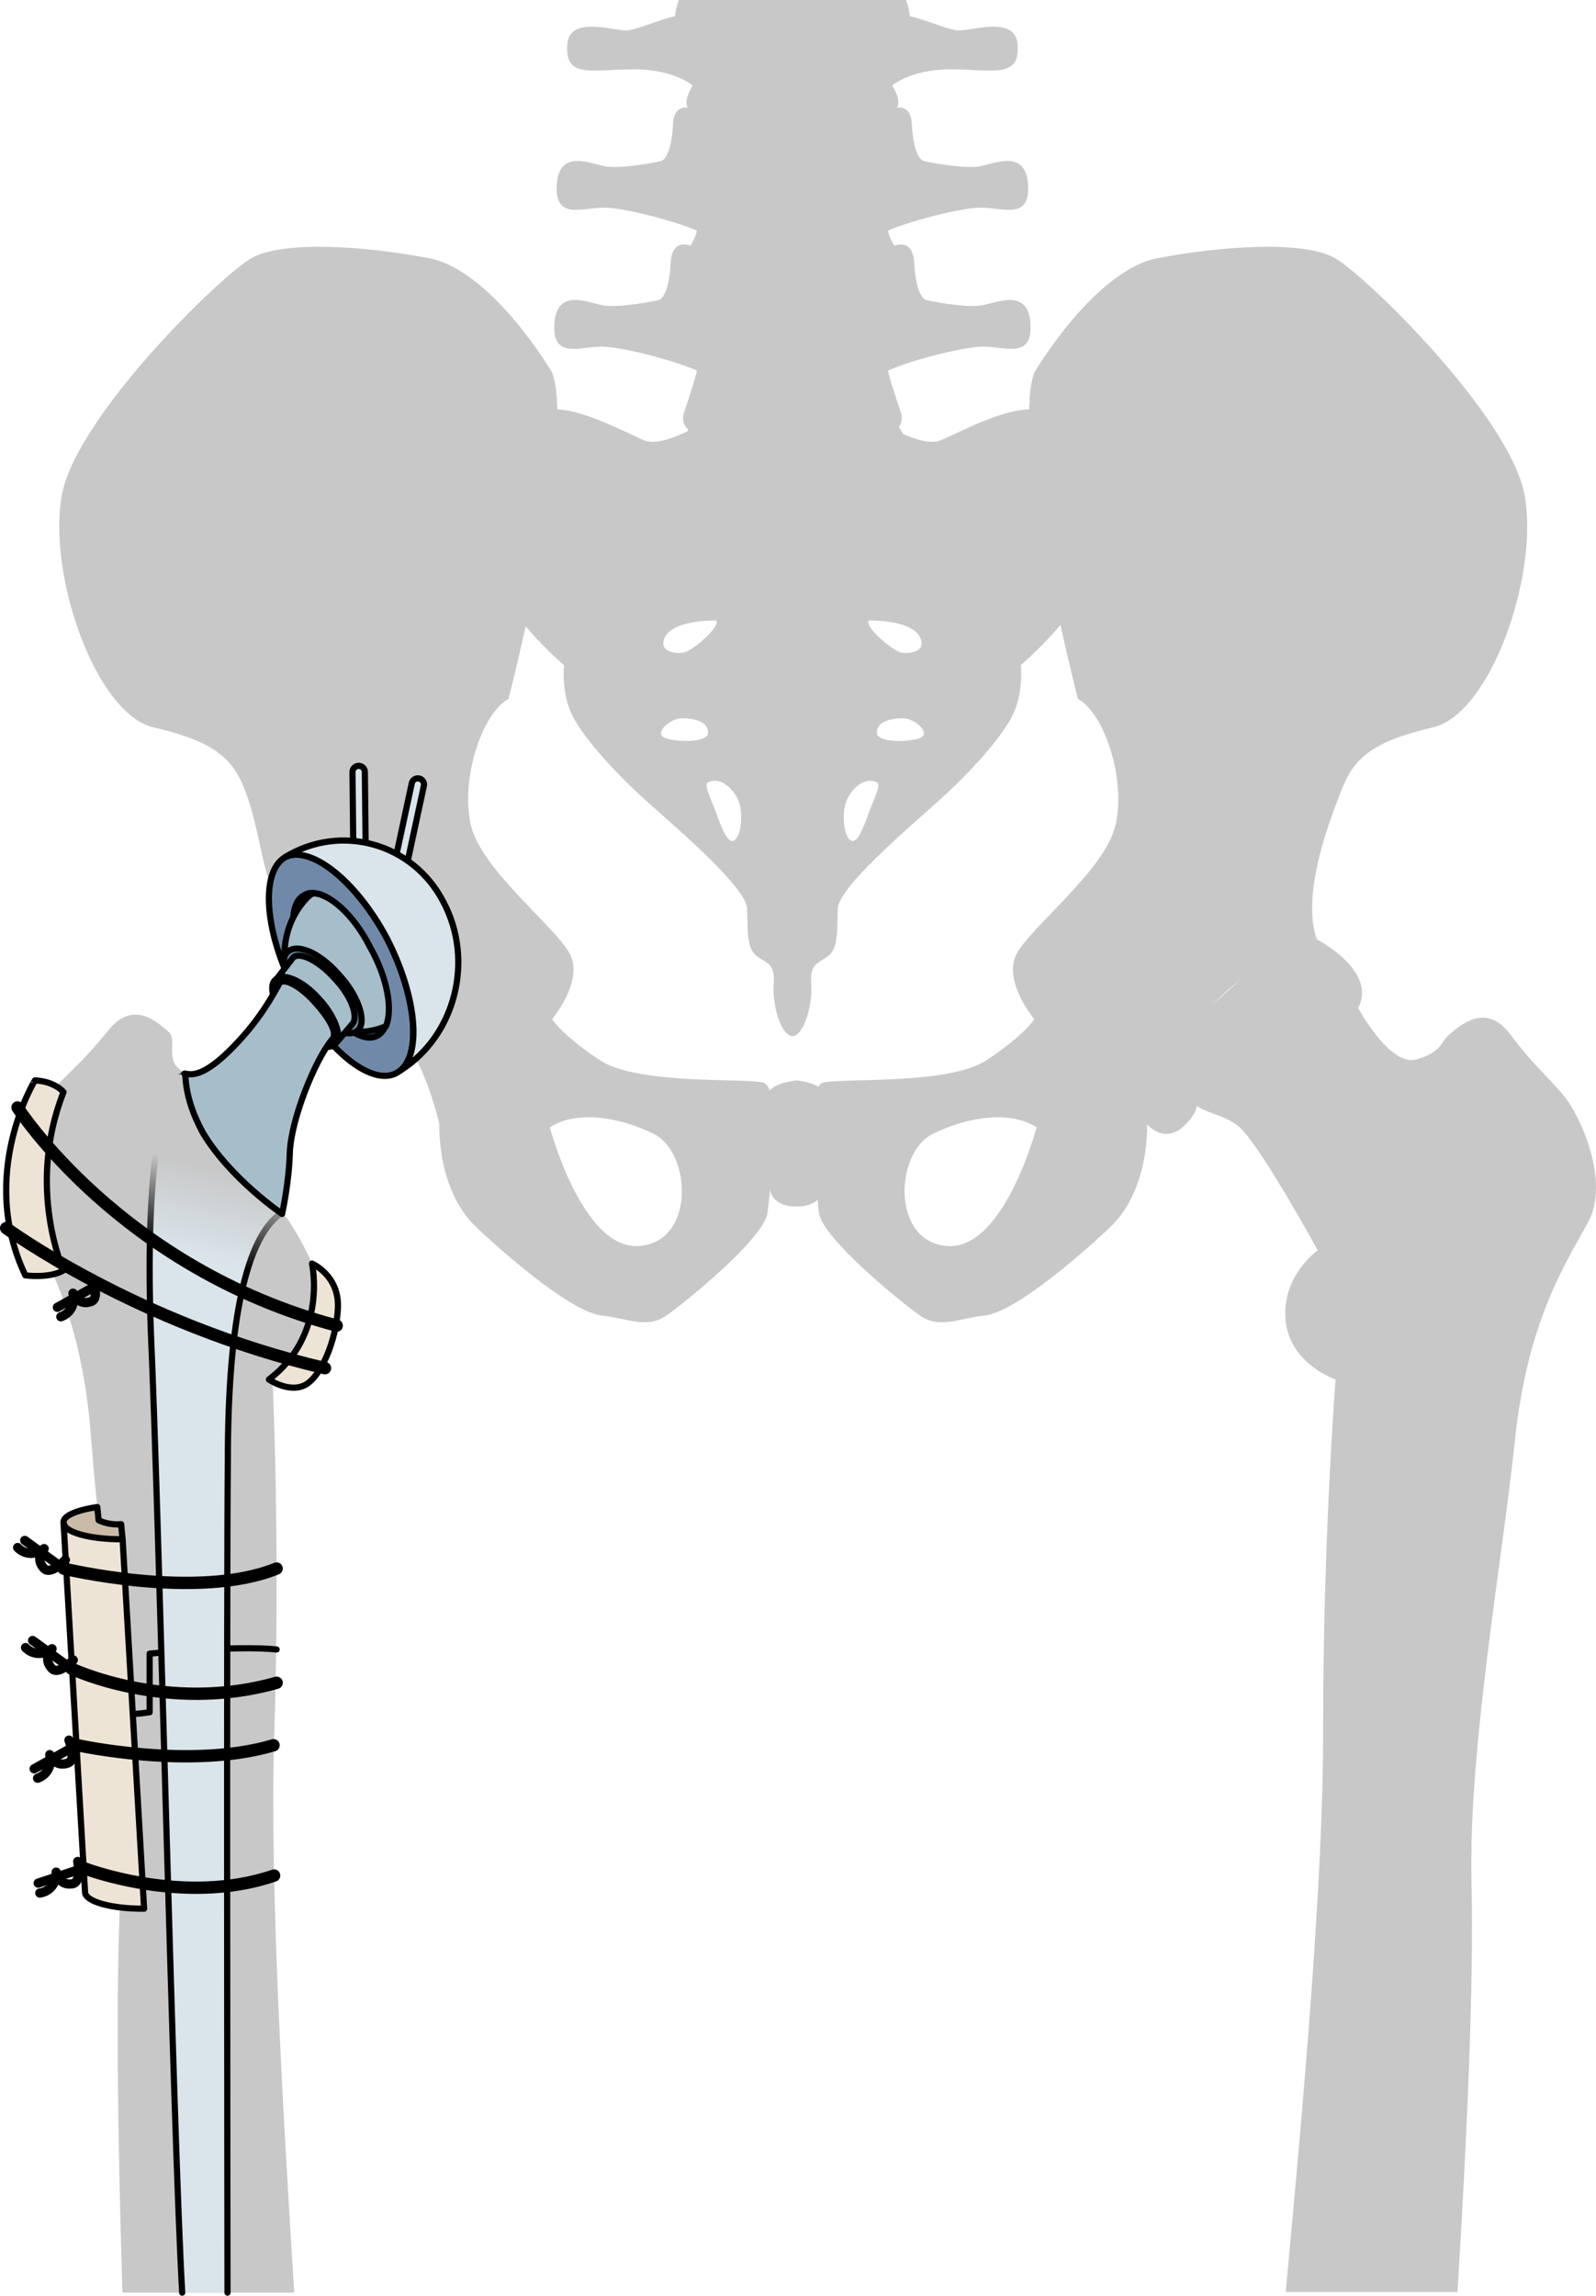 <?xml version="1.0" encoding="utf-8"?>
<!-- Generator: Adobe Illustrator 16.0.0, SVG Export Plug-In . SVG Version: 6.00 Build 0)  -->
<!DOCTYPE svg PUBLIC "-//W3C//DTD SVG 1.1//EN" "http://www.w3.org/Graphics/SVG/1.1/DTD/svg11.dtd">
<svg version="1.1" id="Layer_1" xmlns="http://www.w3.org/2000/svg" xmlns:xlink="http://www.w3.org/1999/xlink" x="0px" y="0px"
	 width="258.245px" height="371.314px" viewBox="0 0 258.245 371.314" enable-background="new 0 0 258.245 371.314"
	 xml:space="preserve">
<g>
	<g>
		<g>
			<path fill="#C8C8C8" d="M14.729,232.454c1.453,19.709,6.019,49.951,4.844,71.764c-0.899,16.697-0.538,41.123,0.238,66.597h27.797
				c-1.938-31.009-3.983-66.628-3.227-90.353c0.98-30.799-0.271-56.986-0.271-56.986s7.532-2.271,8.4-9.402
				c0.869-7.131-6.077-17.064-6.077-17.064s0.011-0.018,0.021-0.034c-0.633-0.347-1.239-0.739-1.786-1.237
				c-2.287-2.098-4.027-5.016-5.327-7.807c-1.262-2.709-1.744-8.207-2.38-10.776c-0.547-2.208-3.656-1.759-5.159-3.406
				c-0.477,0.071-0.944,0.049-1.399-0.105c-4.273-1.43-1.505-5.357-3.099-6.724c-1.591-1.368-5.637-5.409-9.749-0.302
				c-4.114,5.111-5.928,6.281-8.905,9.583c-2.978,3.299-8.052,13.805-4.724,20.473C7.255,203.336,13.276,212.748,14.729,232.454z"/>
		</g>
		<g>
			<g>
				<g>
					<path fill="#C8C8C8" d="M123.46,175.09c-3.163-0.751-20.26,0.399-26.341-3.583c-6.081-3.98-7.782-6.658-7.782-6.658
						s5.105-6.082,2.918-10.46c-2.188-4.378-14.354-13.623-16.057-20.92c-1.702-7.298,1.702-18.002,6.082-20.436
						c0,0,10.948-42.33,7.057-52.79c0,0-9.73-16.542-19.949-18.487c-10.218-1.947-23.597-2.918-28.704,0
						c-5.109,2.918-28.218,25.543-30.652,38.192c-2.433,12.651,5.352,35.519,14.839,37.707c9.486,2.19,12.65,4.864,14.597,9.732
						c1.945,4.865,2.225,8.567,3.895,14.705c4.623-0.73,16.539,18.866,21.162,24.704c4.624,5.837,6.568,15.082,6.568,15.082
						s-0.486,10.567,6.081,16.719c6.568,6.148,15.812,13.688,20.191,14.178c4.379,0.486,7.298,2.189,10.46,0
						c3.161-2.189,15.88-12.574,16.363-16.623C124.674,192.096,126.619,175.842,123.46,175.09z M103.382,201.532
						c-9.167,0.632-14.407-19.185-14.407-19.185c3.93-2.621,10.696-1.964,16.81,1.055
						C111.896,186.424,112.55,200.903,103.382,201.532z"/>
					<g>
						<path fill="#C8C8C8" d="M213.096,151.956c0,0,10.463,5.352,6.325,11.68c-4.135,6.324-10.946,3.406-10.946,3.406
							s-6.567,0.485-9.975,3.162c-3.406,2.675-5.108,9.612-5.108,9.612s-3.406,6.441-7.785,2.062
							c-4.377-4.376,3.26-13.349,10.773-19.615C203.891,155.998,207.257,150.737,213.096,151.956z"/>
						<path fill="#C8C8C8" d="M132.509,196.151c0.484,4.049,13.202,14.434,16.363,16.623c3.164,2.189,6.082,0.486,10.462,0
							c4.379-0.488,13.622-8.027,20.19-14.178c6.568-6.152,6.08-16.719,6.08-16.719s1.946-9.244,6.569-15.082
							c4.624-5.838,16.298-15.569,20.921-14.838c-2.674-7.298,2.189-19.705,4.135-24.57c1.946-4.868,5.109-7.542,14.598-9.732
							c9.488-2.188,17.271-25.055,14.838-37.706c-2.434-12.648-25.543-35.273-30.65-38.191c-5.109-2.919-18.488-1.948-28.707,0
							c-10.216,1.945-19.945,18.487-19.945,18.487c-3.896,10.46,7.054,52.79,7.054,52.79c4.379,2.432,7.786,13.137,6.083,20.436
							c-1.704,7.297-13.867,16.542-16.055,20.919c-2.188,4.379,2.918,10.46,2.918,10.46s-1.705,2.676-7.785,6.659
							c-6.082,3.98-23.176,2.83-26.338,3.582C130.076,175.842,132.022,192.096,132.509,196.151z M150.915,183.402
							c6.111-3.018,12.879-3.675,16.807-1.055c0,0-5.238,19.816-14.406,19.187C144.146,200.903,144.802,186.424,150.915,183.402z"/>
					</g>
					<path fill="#C8C8C8" d="M128.874,195.129c0,0,2.947,0.218,4.015-1.899c1.067-2.114,0.745-13.55,0.745-15.799
						c0-2.249-4.76-2.683-4.76-2.683s-4.764,0.436-4.764,2.683c0,2.25-0.323,13.685,0.745,15.799
						C125.925,195.347,128.874,195.129,128.874,195.129z"/>
				</g>
				<g>
					<g>
						<path fill="#C8C8C8" d="M170.249,67.174c-4.428-3.251-14.305,2.552-18.102,4.061c-3.259,1.294-10.506-3.48-10.506-3.48
							l-13.414-0.119l-13.418,0.119c0,0-7.25,4.774-10.506,3.48c-3.798-1.509-13.669-7.312-18.1-4.061
							c-4.431,3.249-10,15.089-7.47,23.566c2.531,8.472,12.531,16.832,12.531,16.832s-0.506,4.527,1.391,8.244
							c1.9,3.712,6.962,9.288,12.154,13.93c5.188,4.644,15.946,13.816,16.073,17.181c0.128,3.368-0.127,6.387,1.519,7.664
							c1.645,1.276,3.038,1.162,2.784,4.526c-0.251,3.368,1.14,8.359,3.04,8.476c1.898-0.116,3.289-5.108,3.036-8.476
							c-0.253-3.364,1.141-3.25,2.783-4.526c1.646-1.276,1.395-4.296,1.521-7.664c0.125-3.365,10.885-12.538,16.072-17.181
							c5.189-4.643,10.251-10.217,12.148-13.93c1.9-3.717,1.394-8.244,1.394-8.244s10.001-8.358,12.531-16.832
							C180.247,82.263,174.679,70.42,170.249,67.174z M107.342,103.823c0.607-3.732,8.56-3.454,8.56-3.454
							c0.669,1.058-3.941,4.954-5.281,5.179C109.286,105.768,107.083,105.42,107.342,103.823z M107.342,119.243
							c-1.334-0.781,1.033-3.062,3.036-3.062s4.248,0.555,4.188,2.335C114.508,120.301,108.68,120.022,107.342,119.243z
							 M119,135.778c-1.094,1.112-2.188-1.726-3.032-4.064c-0.845-2.34-2.179-4.822-1.399-5.181c2.31-1.058,4.368,1.504,4.978,3.121
							C120.152,131.268,120.092,134.664,119,135.778z M140.55,100.369c0,0,7.952-0.279,8.561,3.454
							c0.26,1.598-1.941,1.945-3.277,1.726C144.497,105.323,139.884,101.427,140.55,100.369z M140.485,131.714
							c-0.845,2.338-1.938,5.176-3.029,4.064c-1.094-1.115-1.156-4.51-0.547-6.124c0.606-1.617,2.666-4.179,4.975-3.121
							C142.665,126.892,141.331,129.375,140.485,131.714z M149.11,119.243c-1.338,0.779-7.164,1.058-7.225-0.726
							c-0.062-1.781,2.184-2.336,4.188-2.336S150.444,118.463,149.11,119.243z"/>
						<path fill="#C8C8C8" d="M112.994,17.956c0,0-3.874-2.232-4.096,2.13c-0.223,4.362-1.265,5.726-1.856,5.928
							c-0.596,0.207-6.689,1.364-9.143,0.889c-2.452-0.479-7.433-2.795-7.804,2.93c-0.37,5.724,3.865,3.813,7.508,3.75
							c3.64-0.068,14.342,2.929,16.273,4.294C115.81,39.24,118.42,21.84,112.994,17.956z"/>
						<path fill="#C8C8C8" d="M143.446,17.956c0,0,3.875-2.232,4.097,2.13c0.222,4.362,1.264,5.726,1.858,5.928
							c0.594,0.207,6.689,1.364,9.143,0.889c2.449-0.479,7.43-2.795,7.803,2.93c0.371,5.724-3.863,3.813-7.509,3.75
							c-3.64-0.068-14.341,2.929-16.272,4.294C140.631,39.24,138.024,21.84,143.446,17.956z"/>
						<path fill="#C8C8C8" d="M111.93,39.838c0,0-3.199-1.633-3.42,2.728c-0.223,4.363-1.265,5.724-1.859,5.932
							c-0.593,0.204-6.687,1.361-9.139,0.885c-2.452-0.478-7.432-2.794-7.804,2.932c-0.372,5.724,3.863,3.82,7.505,3.748
							c3.643-0.068,14.342,2.932,16.274,4.297C115.421,61.719,117.355,43.724,111.93,39.838z"/>
						<path fill="#C8C8C8" d="M144.512,39.838c0,0,3.195-1.633,3.42,2.728c0.224,4.363,1.265,5.724,1.856,5.932
							c0.596,0.204,6.689,1.361,9.141,0.885c2.454-0.478,7.436-2.794,7.803,2.932c0.373,5.724-3.861,3.82-7.502,3.748
							c-3.643-0.068-14.345,2.932-16.277,4.297C141.021,61.719,139.088,43.724,144.512,39.838z"/>
						<path fill="#C8C8C8" d="M147.042,22.144c0,3.731-8.274,4.715-18.482,4.715c-10.205,0-18.477-0.984-18.477-4.715
							c0-3.733,8.271-5.124,18.477-5.124C138.767,17.02,147.042,18.411,147.042,22.144z"/>
						<path fill="#C8C8C8" d="M146.235,71.103c0,3.732-7.916,6.76-17.677,6.76c-9.76,0-17.67-3.028-17.67-6.76
							c0-3.731,7.91-6.755,17.67-6.755C138.319,64.345,146.235,67.372,146.235,71.103z"/>
						<path fill="#C8C8C8" d="M143.694,54.903c1.117-1.907,3.483-2.795,2.225-4.841c-4.135-0.746-17.584,3.684-17.697,3.721
							c-0.113-0.037-13.561-4.466-17.699-3.721c-1.257,2.044,1.11,2.934,2.224,4.841c1.116,1.911,0.194,5.182-2.047,11.745
							c-2.226,6.524,17.298,5.578,17.522,5.567c0.223,0.011,19.75,0.957,17.523-5.567C143.504,60.084,142.581,56.814,143.694,54.903
							z"/>
						<path fill="#C8C8C8" d="M147.042,48.271c0,3.732-8.274,5.531-18.482,5.531c-10.205,0-18.477-1.798-18.477-5.531
							s8.271-5.532,18.477-5.532C138.767,42.739,147.042,44.538,147.042,48.271z"/>
						<path fill="#C8C8C8" d="M144.293,28.387c1.338-0.613,3.045-2.521,1.04-3.884c-5.066,1.742-14.168,1.853-16.759,1.846v-0.006
							c0,0-0.127,0.004-0.354,0.006c-0.228-0.002-0.355-0.006-0.355-0.006v0.006c-2.589,0.006-11.69-0.104-16.755-1.846
							c-2.005,1.363-0.296,3.271,1.04,3.884c1.338,0.615,1.189,6.953,0.446,9.542c-0.743,2.589-4.595,5.501,0.147,7.088
							c4.9,1.641,13.631,1.332,15.477,1.248c1.845,0.084,10.574,0.394,15.474-1.248c4.748-1.587,0.893-4.5,0.15-7.088
							C143.1,35.342,142.954,29.002,144.293,28.387z"/>
						<g>
							<path fill="#C8C8C8" d="M112.274,0h-2.433c-0.224,0.546-0.446,1.372-0.63,2.622c-2.406,0.533-5.64,1.978-7.546,2.281
								c-1.907,0.305-9.449-2.584-9.861,2.206c-0.492,5.684,3.891,4.105,10.771,4.105c6.882,0,9.867,2.888,9.867,2.888
								S119.439,5.885,112.274,0z"/>
							<path fill="#C8C8C8" d="M154.774,4.903c-1.906-0.304-5.14-1.75-7.543-2.281c-0.185-1.25-0.41-2.075-0.634-2.622h-2.435
								c-7.162,5.885-0.166,14.102-0.166,14.102s2.984-2.889,9.867-2.889c6.881,0,11.266,1.58,10.773-4.104
								C164.225,2.319,156.679,5.208,154.774,4.903z"/>
							<path fill="#C8C8C8" d="M145.954,0h-35.463c0.138,3.21,3.262,2.15,3.262,7.336c0,5.35-2.68,6.987-2.68,9.28
								c0,2.766,7.756,2.835,16.792,2.837h0.709c9.04-0.002,16.796-0.071,16.796-2.837c0-2.293-2.678-3.93-2.678-9.28
								C142.692,2.151,145.815,3.21,145.954,0z"/>
						</g>
					</g>
				</g>
			</g>
		</g>
		<path fill="none" stroke="#000000" stroke-linecap="round" stroke-linejoin="round" stroke-miterlimit="10" d="M68.626,174.128"/>
		<path fill="none" stroke="#000000" stroke-linecap="round" stroke-linejoin="round" stroke-miterlimit="10" d="M18.926,276.94
			c0,0,0.84,0.692,5.288,0v-9.479c0,0,13.622-1.373,20.545-0.679"/>
		<g>
			<path fill="#C8C8C8" d="M200.905,182.646c3.647,3.756,12.312,19.573,12.312,19.573s-5.849,4.137-5.204,11.271
				c0.65,7.137,8.094,9.635,8.094,9.635s-2.052,26.072-2.012,56.811c0.029,23.877-3.154,59.725-6.054,90.764h27.794
				c1.551-25.346,2.654-49.656,2.266-66.318c-0.501-21.783,4.977-51.797,7.025-71.404c2.056-19.607,8.343-28.805,11.867-35.35
				c3.522-6.548-1.213-17.175-4.082-20.558c-2.867-3.382-4.643-4.605-8.586-9.827c-3.947-5.219-8.104-1.312-9.731,0
				c-1.629,1.316-1.058,2.807-5.366,4.101c-4.306,1.298-9.478-8.313-9.478-8.313c-1.751-1.285-4.765,5.494-10.36,3.671
				c-5.6-1.82-13.492,0.23-16.188,7.179C190.505,180.824,197.26,178.888,200.905,182.646z"/>
		</g>
		<g>
			<g>
				<path fill="#DAE5EB" stroke="#000000" stroke-linecap="round" stroke-linejoin="round" stroke-miterlimit="10" d="
					M58.219,142.989c-0.547,0-0.994-0.441-1-0.99l-0.184-17.12c-0.006-0.553,0.437-1.006,0.989-1.011
					c0.584,0.017,1.005,0.437,1.011,0.99l0.184,17.12c0.006,0.552-0.437,1.005-0.989,1.011
					C58.227,142.989,58.223,142.989,58.219,142.989z"/>
				<path fill="#DAE5EB" stroke="#000000" stroke-linecap="round" stroke-linejoin="round" stroke-miterlimit="10" d="
					M63.927,145.014c-0.069,0-0.14-0.007-0.211-0.022c-0.54-0.117-0.884-0.648-0.768-1.188l3.682-17.121
					c0.116-0.54,0.647-0.884,1.188-0.768c0.539,0.117,0.883,0.649,0.767,1.188l-3.682,17.121
					C64.803,144.693,64.388,145.014,63.927,145.014z"/>
			</g>
			<g>
				<path fill="#004D6B" d="M49.059,144.779c2.501-1.761,7.454,2.152,10.676,8.297c3.404,6.371,4.019,12.785,1.33,14.324
					c-2.49,1.549-7.455-2.154-10.666-8.51C46.982,152.732,46.371,146.317,49.059,144.779L49.059,144.779z"/>
				<path fill="#7189A9" d="M46.001,138.73c3.916-2.312,11.319,3.447,16.516,12.9c4.982,9.652,5.778,19.476,1.86,21.789
					c-3.93,2.525-11.332-3.234-16.516-12.901C42.864,151.078,42.069,141.254,46.001,138.73L46.001,138.73z"/>
				<path fill="none" stroke="#000000" stroke-linecap="round" stroke-linejoin="round" stroke-miterlimit="10" d="M46.001,138.73
					c3.916-2.312,11.319,3.447,16.516,12.9c4.982,9.652,5.778,19.476,1.86,21.789c-3.93,2.525-11.332-3.234-16.516-12.901
					C42.864,151.078,42.069,141.254,46.001,138.73L46.001,138.73z"/>
				<path fill="#DAE5EB" d="M71.76,145.911c-4.987-9.65-16.691-12.724-25.574-7.312c4.092-1.876,11.267,3.684,16.28,12.912
					c4.814,9.215,5.9,18.658,2.337,21.628C73.699,167.515,76.76,155.352,71.76,145.911L71.76,145.911z"/>
				<path fill="none" stroke="#000000" stroke-linecap="round" stroke-linejoin="round" stroke-miterlimit="10" d="M71.76,145.911
					c-4.987-9.65-16.691-12.724-25.574-7.312c4.092-1.876,11.267,3.684,16.28,12.912c4.814,9.215,5.887,18.657,2.323,21.628
					C73.688,167.515,76.76,155.352,71.76,145.911L71.76,145.911z"/>
				<path fill="#315984" d="M49.117,144.847c2.503-1.761,7.454,2.15,10.676,8.296c3.406,6.371,4.019,12.785,1.328,14.323
					c-2.485,1.549-7.454-2.153-10.66-8.51C47.041,152.798,46.43,146.385,49.117,144.847L49.117,144.847z"/>
				<path fill="none" stroke="#000000" stroke-linecap="round" stroke-linejoin="round" stroke-miterlimit="10" d="M49.117,144.847
					c2.503-1.761,7.454,2.15,10.676,8.296c3.406,6.371,4.019,12.785,1.328,14.323c-2.485,1.549-7.454-2.153-10.66-8.51
					C47.041,152.798,46.43,146.385,49.117,144.847L49.117,144.847z"/>
				<path fill="#A6BECA" d="M59.84,153.113c-2.658-5.25-6.617-8.67-9.199-8.613c-0.411,0.187-0.619,0.387-1.039,0.786
					c-4.672,5.018-4.747,12.857-0.296,18.002c3.551,3.606,8.652,4.552,13.131,2.701C63.59,163.305,62.711,158.162,59.84,153.113
					L59.84,153.113z"/>
				<path fill="none" stroke="#000000" stroke-linecap="round" stroke-linejoin="round" stroke-miterlimit="10" d="M59.84,153.113
					c-2.658-5.25-6.617-8.67-9.199-8.613c-0.411,0.187-0.619,0.387-1.039,0.786c-4.672,5.018-4.747,12.857-0.296,18.002
					c3.551,3.606,8.652,4.552,13.131,2.701C63.59,163.305,62.711,158.162,59.84,153.113L59.84,153.113z"/>
				<path fill="#7189A9" d="M46.404,154.075c1.495-1.618,5.2-0.113,8.375,3.493c3.188,3.394,4.534,7.531,3.252,8.946
					c-1.496,1.618-5.186-0.101-8.374-3.495C46.47,159.626,45.122,155.489,46.404,154.075L46.404,154.075z"/>
				<path fill="none" stroke="#000000" stroke-linecap="round" stroke-linejoin="round" stroke-miterlimit="10" d="M46.404,154.075
					c1.495-1.618,5.2-0.113,8.375,3.493c3.188,3.394,4.534,7.531,3.252,8.946c-1.496,1.618-5.186-0.101-8.374-3.495
					C46.47,159.626,45.122,155.489,46.404,154.075L46.404,154.075z"/>
				<path fill="#A6BECA" d="M44.759,158.343c1.053-1.004,4.221,0.266,6.824,3.2c2.604,2.933,3.811,5.996,2.741,7.213
					c2.779-3.249,2.779-3.249,2.779-3.249c0.868-1.229-0.323-4.504-2.939-7.224c-2.604-2.936-5.693-4.403-6.747-3.398
					L44.759,158.343L44.759,158.343L44.759,158.343z"/>
				<path fill="#7189A9" d="M44.425,158.604c1.221-1.369,4.329-0.17,7.026,2.784c2.71,2.776,3.896,6.203,2.848,7.4
					c-1.222,1.372-4.319-0.004-7.027-2.781C44.562,163.23,43.379,159.805,44.425,158.604L44.425,158.604z"/>
				<path fill="none" stroke="#000000" stroke-linecap="round" stroke-linejoin="round" stroke-miterlimit="10" d="M44.425,158.604
					c1.221-1.369,4.329-0.17,7.026,2.784c2.71,2.776,3.896,6.203,2.848,7.4c-1.222,1.372-4.319-0.004-7.027-2.781
					C44.562,163.23,43.379,159.805,44.425,158.604L44.425,158.604z"/>
				<path fill="none" stroke="#000000" stroke-linecap="round" stroke-linejoin="round" stroke-miterlimit="10" d="M44.759,158.343
					c1.053-1.004,4.221,0.266,6.824,3.2c2.604,2.933,3.811,5.996,2.741,7.213c2.779-3.249,2.779-3.249,2.779-3.249
					c0.868-1.229-0.323-4.504-2.939-7.224c-2.604-2.936-5.693-4.403-6.747-3.398L44.759,158.343L44.759,158.343L44.759,158.343z"/>
				<g>
					<path fill="#DAE5EB" d="M36.862,236.299c0.008-23.154,3.087-35.98,8.423-39.936l-0.207-0.305
						c-0.137-0.107-0.28-0.203-0.41-0.322c-2.287-2.098-4.027-5.016-5.327-7.807c-0.118-0.253-0.227-0.537-0.332-0.834
						l-9.063-13.383c-0.271,0.101-0.367,0.289-0.642,0.389c-3.494,2.511-5.789,16.569-4.896,41.264
						c1.322,29.139,3.601,129.605,5.073,155.448h7.331C36.792,357.27,36.657,258.049,36.862,236.299z"/>
					<path fill="none" stroke="#000000" stroke-linecap="round" stroke-linejoin="round" stroke-miterlimit="10" d="M36.812,370.814
						c-0.02-13.611-0.154-112.774,0.051-134.515c0.008-23.154,3.087-35.98,8.423-39.936"/>
					<path fill="none" stroke="#000000" stroke-linecap="round" stroke-linejoin="round" stroke-miterlimit="10" d="M29.945,173.713
						c-0.271,0.101-0.367,0.289-0.642,0.389c-3.494,2.511-5.789,16.569-4.896,41.264c1.321,29.137,3.601,129.597,5.073,155.447"/>
					<path fill="#A6BECA" d="M29.835,173.678c0.548-0.197,2.476,1.624,8.893-5.394c4.272-4.604,6.344-9.133,6.555-9.333l0,0
						c0.849-0.795,3.356,0.626,5.604,3.088c2.25,2.463,3.885,5.102,2.828,6.094c-2.805,3.427-6.582,12.864-6.816,18.188
						c-0.137,5.134-1.262,10.007-1.262,10.007s-8.322-5.625-12.812-13.099C29.473,177.043,29.644,174.055,29.835,173.678"/>
					<path fill="none" stroke="#000000" stroke-linecap="round" stroke-linejoin="round" stroke-miterlimit="10" d="M29.835,173.678
						c0.548-0.197,2.476,1.624,8.893-5.394c4.272-4.604,6.344-9.133,6.555-9.333l0,0c0.849-0.795,3.356,0.626,5.604,3.088
						c2.25,2.463,3.885,5.102,2.828,6.094c-2.805,3.427-6.582,12.864-6.816,18.188c-0.137,5.134-1.262,10.007-1.262,10.007
						s-8.322-5.625-12.812-13.099C29.473,177.043,29.644,174.055,29.835,173.678"/>
				</g>
			</g>
			
				<linearGradient id="SVGID_1_" gradientUnits="userSpaceOnUse" x1="9.662" y1="176.828" x2="5.837" y2="161.634" gradientTransform="matrix(1 0 0 -1 24.945 365.806)">
				<stop  offset="0" style="stop-color:#C8C8C8"/>
				<stop  offset="0.944" style="stop-color:#C8C8C8;stop-opacity:0"/>
			</linearGradient>
			<path fill="url(#SVGID_1_)" d="M29.835,173.678c0.424-0.005-0.361,3.366,2.989,9.554c4.488,7.472,12.812,13.098,12.812,13.098
				l-1.523,11.997c0,0-21.804-0.973-24.317-14.613C20.5,183.304,24.641,173.739,29.835,173.678z"/>
			<path fill="none" stroke="#000000" stroke-linecap="round" stroke-linejoin="round" stroke-miterlimit="10" d="M29.835,173.678
				c0.424-0.005-0.361,3.366,2.989,9.554c4.488,7.472,12.812,13.098,12.812,13.098"/>
		</g>
		<path fill="#C9BBA7" stroke="#000000" stroke-linecap="round" stroke-linejoin="round" stroke-miterlimit="10" d="M19.598,246.517
			c-2.121,0.212-3.646-0.644-3.646-0.644l-0.208-2.121c-3.306,0.471-5.635,1.447-5.46,2.539c0.844,5.246,9.528,4.514,9.528,4.514
			l-0.007-2.182L19.598,246.517z"/>
		<path fill="#EEE4D5" stroke="#000000" stroke-linecap="round" stroke-linejoin="round" stroke-miterlimit="10" d="M10.284,246.292
			c0.014,1.52,4.291,2.713,9.555,2.667l3.478,59.749c-5.264,0.046-9.541-1.148-9.555-2.668L10.284,246.292z"/>
		<path fill="#EEE4D5" stroke="#000000" stroke-linecap="round" stroke-linejoin="round" stroke-miterlimit="10" d="M4.097,206.278
			c0,0,3.898,0.542,6.179-0.812c0,0-6.07-13.402,0-28.833c0,0-1.375-1.738-4.624-1.884C5.651,174.748-3.686,189.898,4.097,206.278z"
			/>
		<path fill="#EEE4D5" stroke="#000000" stroke-linecap="round" stroke-linejoin="round" stroke-miterlimit="10" d="M50.483,204.369
			c0,0,2.593,11.503-6.974,18.753c0,0,3.267,2.243,5.853,0.89c2.585-1.354,5.067-7.175,5.315-12.454S50.483,204.369,50.483,204.369z
			"/>
		<g>
			<path fill="none" stroke="#000000" stroke-width="2" stroke-linecap="round" stroke-linejoin="round" stroke-miterlimit="10" d="
				M13.535,302.141c0,0,16.101,6.265,30.816,1.215"/>
			<path fill="none" stroke="#000000" stroke-width="2" stroke-linecap="round" stroke-linejoin="round" stroke-miterlimit="10" d="
				M12.602,282.28c0,0,18.237,4.005,31.654,0"/>
			<path fill="none" stroke="#000000" stroke-width="2" stroke-linecap="round" stroke-linejoin="round" stroke-miterlimit="10" d="
				M10.275,253.697c0,0,21.569,5.228,34.483,0"/>
			<path fill="none" stroke="#000000" stroke-width="2" stroke-linecap="round" stroke-linejoin="round" stroke-miterlimit="10" d="
				M11.556,269.885c0,0,15.41,7.342,33.203,2.289"/>
			<path fill="none" stroke="#000000" stroke-width="2" stroke-linecap="round" stroke-linejoin="round" stroke-miterlimit="10" d="
				M1,198.637c0,0,21.059,15.508,51.586,22.652"/>
			<path fill="none" stroke="#000000" stroke-width="2" stroke-linecap="round" stroke-linejoin="round" stroke-miterlimit="10" d="
				M2.835,179.122c0,0,16.564,25.963,51.645,35.285"/>
			<g>
				
					<line fill="none" stroke="#000000" stroke-width="1.5" stroke-linecap="round" stroke-linejoin="round" stroke-miterlimit="10" x1="4.003" y1="249.148" x2="10.275" y2="253.697"/>
				
					<path fill="none" stroke="#000000" stroke-width="1.5" stroke-linecap="round" stroke-linejoin="round" stroke-miterlimit="10" d="
					M2.854,250.297c0,0,1.742,2.008,4.285,0.177c0,0-1.576,1.624,0,3.223c1.095,1.11,3.438-1.398,3.438-1.398"/>
			</g>
			<g>
				
					<line fill="none" stroke="#000000" stroke-width="1.5" stroke-linecap="round" stroke-linejoin="round" stroke-miterlimit="10" x1="5.283" y1="265.336" x2="11.556" y2="269.885"/>
				
					<path fill="none" stroke="#000000" stroke-width="1.5" stroke-linecap="round" stroke-linejoin="round" stroke-miterlimit="10" d="
					M4.134,266.486c0,0,1.742,2.007,4.285,0.177c0,0-1.576,1.623,0,3.223c1.095,1.11,3.438-1.398,3.438-1.398"/>
			</g>
			<g>
				
					<line fill="none" stroke="#000000" stroke-width="1.5" stroke-linecap="round" stroke-linejoin="round" stroke-miterlimit="10" x1="5.528" y1="286.083" x2="12.299" y2="282.315"/>
				
					<path fill="none" stroke="#000000" stroke-width="1.5" stroke-linecap="round" stroke-linejoin="round" stroke-miterlimit="10" d="
					M6.086,287.608c0,0,2.555-0.73,1.968-3.81c0,0,0.807,2.114,2.922,1.36c1.47-0.523,0.184-3.707,0.184-3.707"/>
			</g>
			<g>
				
					<line fill="none" stroke="#000000" stroke-width="1.5" stroke-linecap="round" stroke-linejoin="round" stroke-miterlimit="10" x1="9.289" y1="211.444" x2="16.06" y2="207.676"/>
				
					<path fill="none" stroke="#000000" stroke-width="1.5" stroke-linecap="round" stroke-linejoin="round" stroke-miterlimit="10" d="
					M9.846,212.969c0,0,2.555-0.73,1.969-3.81c0,0,0.807,2.114,2.921,1.36c1.47-0.523,0.184-3.707,0.184-3.707"/>
			</g>
			<g>
				
					<line fill="none" stroke="#000000" stroke-width="1.5" stroke-linecap="round" stroke-linejoin="round" stroke-miterlimit="10" x1="6.181" y1="304.579" x2="13.535" y2="302.141"/>
				
					<path fill="none" stroke="#000000" stroke-width="1.5" stroke-linecap="round" stroke-linejoin="round" stroke-miterlimit="10" d="
					M6.443,306.182c0,0,2.646-0.242,2.645-3.377c0,0,0.398,2.229,2.616,1.882c1.541-0.241,0.872-3.608,0.872-3.608"/>
			</g>
		</g>
	</g>
</g>
</svg>
